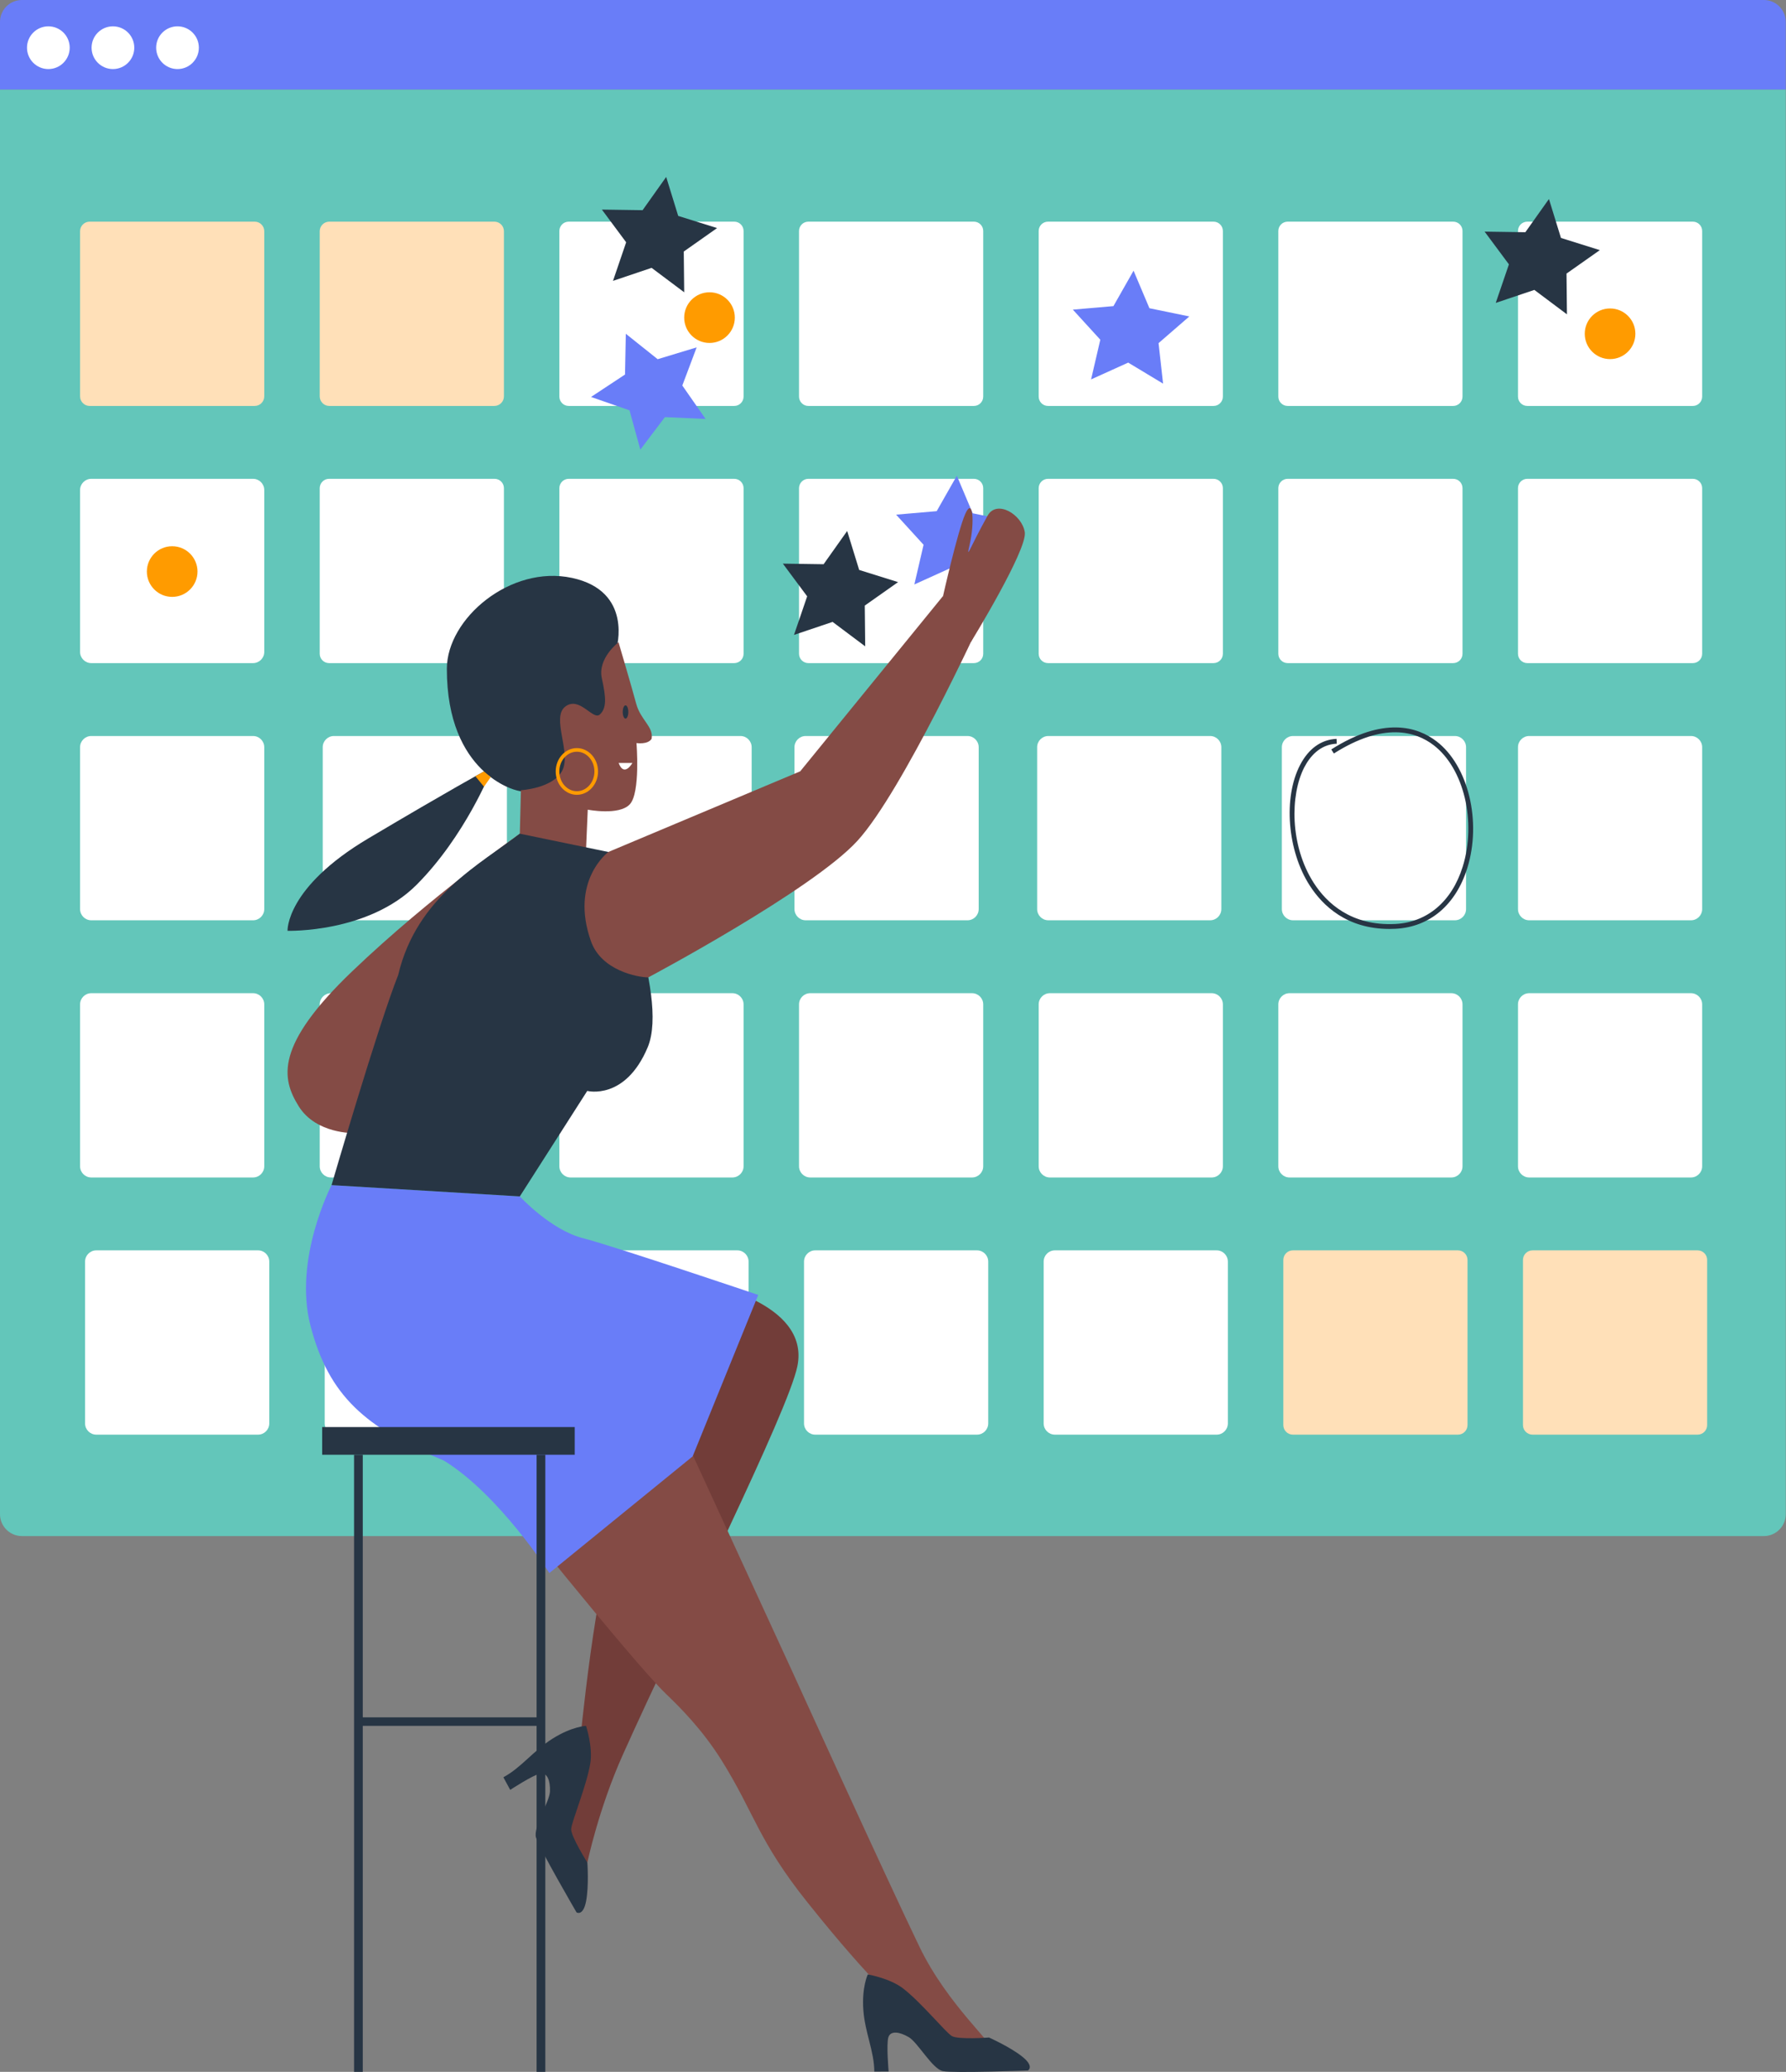<?xml version="1.0" encoding="UTF-8"?>
<!DOCTYPE svg PUBLIC '-//W3C//DTD SVG 1.0//EN'
          'http://www.w3.org/TR/2001/REC-SVG-20010904/DTD/svg10.dtd'>
<svg height="430.3" preserveAspectRatio="xMidYMid meet" version="1.0" viewBox="0.0 0.0 371.1 430.3" width="371.1" xmlns="http://www.w3.org/2000/svg" xmlns:xlink="http://www.w3.org/1999/xlink" zoomAndPan="magnify"
><rect x="0.0" y="0.0" width="371.1" height="430.3" fill="#808080" stroke="none"/><defs
  ><clipPath id="a"
    ><path d="M 0 18 L 371.051 18 L 371.051 320 L 0 320 Z M 0 18"
    /></clipPath
    ><clipPath id="b"
    ><path d="M 0 0 L 371.051 0 L 371.051 19 L 0 19 Z M 0 0"
    /></clipPath
    ><clipPath id="c"
    ><path d="M 73 302 L 76 302 L 76 430.32 L 73 430.32 Z M 73 302"
    /></clipPath
    ><clipPath id="d"
    ><path d="M 111 302 L 114 302 L 114 430.32 L 111 430.32 Z M 111 302"
    /></clipPath
    ><clipPath id="e"
    ><path d="M 179 410 L 214 410 L 214 430.32 L 179 430.32 Z M 179 410"
    /></clipPath
  ></defs
  ><g
  ><g clip-path="url(#a)" id="change1_1"
    ><path d="M 0 18.586 L 371.051 18.586 L 371.051 314.469 C 371.051 315.668 370.586 316.758 369.828 317.57 C 368.996 318.465 367.812 319.023 366.496 319.023 L 4.555 319.023 C 3.176 319.023 1.941 318.41 1.105 317.441 C 0.418 316.645 0 315.605 0 314.469 L 0 18.586" fill="#63c6ba"
    /></g
    ><g id="change2_1"
    ><path d="M 52.922 84.309 L 18.629 84.309 C 17.527 84.309 16.637 83.414 16.637 82.316 L 16.637 48.023 C 16.637 46.926 17.527 46.035 18.629 46.035 L 52.922 46.035 C 54.02 46.035 54.91 46.926 54.91 48.023 L 54.91 82.316 C 54.91 83.414 54.02 84.309 52.922 84.309" fill="#ffe0b8"
    /></g
    ><g id="change2_2"
    ><path d="M 102.715 84.309 L 68.422 84.309 C 67.324 84.309 66.434 83.414 66.434 82.316 L 66.434 48.023 C 66.434 46.926 67.324 46.035 68.422 46.035 L 102.715 46.035 C 103.816 46.035 104.707 46.926 104.707 48.023 L 104.707 82.316 C 104.707 83.414 103.816 84.309 102.715 84.309" fill="#ffe0b8"
    /></g
    ><g id="change3_1"
    ><path d="M 152.559 84.309 L 118.172 84.309 C 117.098 84.309 116.227 83.438 116.227 82.367 L 116.227 47.977 C 116.227 46.902 117.098 46.035 118.172 46.035 L 152.559 46.035 C 153.633 46.035 154.504 46.902 154.504 47.977 L 154.504 82.367 C 154.504 83.438 153.633 84.309 152.559 84.309" fill="#fff"
    /></g
    ><g id="change3_2"
    ><path d="M 202.355 84.309 L 167.965 84.309 C 166.895 84.309 166.023 83.438 166.023 82.367 L 166.023 47.977 C 166.023 46.902 166.895 46.035 167.965 46.035 L 202.355 46.035 C 203.43 46.035 204.297 46.902 204.297 47.977 L 204.297 82.367 C 204.297 83.438 203.43 84.309 202.355 84.309" fill="#fff"
    /></g
    ><g id="change3_3"
    ><path d="M 252.148 84.309 L 217.762 84.309 C 216.688 84.309 215.82 83.438 215.82 82.367 L 215.82 47.977 C 215.82 46.902 216.688 46.035 217.762 46.035 L 252.148 46.035 C 253.223 46.035 254.094 46.902 254.094 47.977 L 254.094 82.367 C 254.094 83.438 253.223 84.309 252.148 84.309" fill="#fff"
    /></g
    ><g id="change3_4"
    ><path d="M 301.945 84.309 L 267.559 84.309 C 266.484 84.309 265.613 83.438 265.613 82.367 L 265.613 47.977 C 265.613 46.902 266.484 46.035 267.559 46.035 L 301.945 46.035 C 303.02 46.035 303.887 46.902 303.887 47.977 L 303.887 82.367 C 303.887 83.438 303.02 84.309 301.945 84.309" fill="#fff"
    /></g
    ><g id="change3_5"
    ><path d="M 351.742 84.309 L 317.352 84.309 C 316.277 84.309 315.41 83.438 315.41 82.367 L 315.41 47.977 C 315.41 46.902 316.277 46.035 317.352 46.035 L 351.742 46.035 C 352.812 46.035 353.684 46.902 353.684 47.977 L 353.684 82.367 C 353.684 83.438 352.812 84.309 351.742 84.309" fill="#fff"
    /></g
    ><g id="change3_6"
    ><path d="M 52.578 137.719 L 18.969 137.719 C 17.68 137.719 16.637 136.676 16.637 135.391 L 16.637 101.777 C 16.637 100.492 17.68 99.445 18.969 99.445 L 52.578 99.445 C 53.867 99.445 54.91 100.492 54.91 101.777 L 54.91 135.391 C 54.91 136.676 53.867 137.719 52.578 137.719" fill="#fff"
    /></g
    ><g id="change3_7"
    ><path d="M 102.766 137.719 L 68.375 137.719 C 67.301 137.719 66.434 136.852 66.434 135.777 L 66.434 101.391 C 66.434 100.316 67.301 99.445 68.375 99.445 L 102.766 99.445 C 103.836 99.445 104.707 100.316 104.707 101.391 L 104.707 135.777 C 104.707 136.852 103.836 137.719 102.766 137.719" fill="#fff"
    /></g
    ><g id="change3_8"
    ><path d="M 152.559 137.719 L 118.172 137.719 C 117.098 137.719 116.227 136.852 116.227 135.777 L 116.227 101.391 C 116.227 100.316 117.098 99.445 118.172 99.445 L 152.559 99.445 C 153.633 99.445 154.504 100.316 154.504 101.391 L 154.504 135.777 C 154.504 136.852 153.633 137.719 152.559 137.719" fill="#fff"
    /></g
    ><g id="change3_9"
    ><path d="M 202.355 137.719 L 167.965 137.719 C 166.895 137.719 166.023 136.852 166.023 135.777 L 166.023 101.391 C 166.023 100.316 166.895 99.445 167.965 99.445 L 202.355 99.445 C 203.43 99.445 204.297 100.316 204.297 101.391 L 204.297 135.777 C 204.297 136.852 203.43 137.719 202.355 137.719" fill="#fff"
    /></g
    ><g id="change3_10"
    ><path d="M 252.148 137.719 L 217.762 137.719 C 216.688 137.719 215.82 136.852 215.82 135.777 L 215.82 101.391 C 215.82 100.316 216.688 99.445 217.762 99.445 L 252.148 99.445 C 253.223 99.445 254.094 100.316 254.094 101.391 L 254.094 135.777 C 254.094 136.852 253.223 137.719 252.148 137.719" fill="#fff"
    /></g
    ><g id="change3_11"
    ><path d="M 301.945 137.719 L 267.559 137.719 C 266.484 137.719 265.613 136.852 265.613 135.777 L 265.613 101.391 C 265.613 100.316 266.484 99.445 267.559 99.445 L 301.945 99.445 C 303.02 99.445 303.887 100.316 303.887 101.391 L 303.887 135.777 C 303.887 136.852 303.02 137.719 301.945 137.719" fill="#fff"
    /></g
    ><g id="change3_12"
    ><path d="M 351.742 137.719 L 317.352 137.719 C 316.277 137.719 315.41 136.852 315.41 135.777 L 315.41 101.391 C 315.41 100.316 316.277 99.445 317.352 99.445 L 351.742 99.445 C 352.812 99.445 353.684 100.316 353.684 101.391 L 353.684 135.777 C 353.684 136.852 352.812 137.719 351.742 137.719" fill="#fff"
    /></g
    ><g id="change3_13"
    ><path d="M 52.578 191.133 L 18.969 191.133 C 17.68 191.133 16.637 190.09 16.637 188.801 L 16.637 155.191 C 16.637 153.902 17.68 152.859 18.969 152.859 L 52.578 152.859 C 53.867 152.859 54.91 153.902 54.91 155.191 L 54.91 188.801 C 54.91 190.09 53.867 191.133 52.578 191.133" fill="#fff"
    /></g
    ><g id="change3_14"
    ><path d="M 103 191.133 L 69.387 191.133 C 68.102 191.133 67.055 190.09 67.055 188.801 L 67.055 155.191 C 67.055 153.902 68.102 152.859 69.387 152.859 L 103 152.859 C 104.285 152.859 105.328 153.902 105.328 155.191 L 105.328 188.801 C 105.328 190.09 104.285 191.133 103 191.133" fill="#fff"
    /></g
    ><g id="change3_15"
    ><path d="M 153.848 191.133 L 120.238 191.133 C 118.949 191.133 117.906 190.09 117.906 188.801 L 117.906 155.191 C 117.906 153.902 118.949 152.859 120.238 152.859 L 153.848 152.859 C 155.137 152.859 156.18 153.902 156.18 155.191 L 156.18 188.801 C 156.18 190.09 155.137 191.133 153.848 191.133" fill="#fff"
    /></g
    ><g id="change3_16"
    ><path d="M 201.023 191.133 L 167.41 191.133 C 166.125 191.133 165.078 190.09 165.078 188.801 L 165.078 155.191 C 165.078 153.902 166.125 152.859 167.41 152.859 L 201.023 152.859 C 202.309 152.859 203.355 153.902 203.355 155.191 L 203.355 188.801 C 203.355 190.09 202.309 191.133 201.023 191.133" fill="#fff"
    /></g
    ><g id="change3_17"
    ><path d="M 251.441 191.133 L 217.832 191.133 C 216.543 191.133 215.5 190.09 215.5 188.801 L 215.5 155.191 C 215.5 153.902 216.543 152.859 217.832 152.859 L 251.441 152.859 C 252.73 152.859 253.773 153.902 253.773 155.191 L 253.773 188.801 C 253.773 190.09 252.73 191.133 251.441 191.133" fill="#fff"
    /></g
    ><g id="change3_18"
    ><path d="M 302.289 191.133 L 268.68 191.133 C 267.391 191.133 266.348 190.09 266.348 188.801 L 266.348 155.191 C 266.348 153.902 267.391 152.859 268.68 152.859 L 302.289 152.859 C 303.578 152.859 304.621 153.902 304.621 155.191 L 304.621 188.801 C 304.621 190.09 303.578 191.133 302.289 191.133" fill="#fff"
    /></g
    ><g id="change3_19"
    ><path d="M 351.352 191.133 L 317.742 191.133 C 316.453 191.133 315.41 190.09 315.41 188.801 L 315.41 155.191 C 315.41 153.902 316.453 152.859 317.742 152.859 L 351.352 152.859 C 352.641 152.859 353.684 153.902 353.684 155.191 L 353.684 188.801 C 353.684 190.09 352.641 191.133 351.352 191.133" fill="#fff"
    /></g
    ><g id="change3_20"
    ><path d="M 52.578 244.547 L 18.969 244.547 C 17.68 244.547 16.637 243.5 16.637 242.215 L 16.637 208.602 C 16.637 207.316 17.68 206.273 18.969 206.273 L 52.578 206.273 C 53.867 206.273 54.91 207.316 54.91 208.602 L 54.91 242.215 C 54.91 243.5 53.867 244.547 52.578 244.547" fill="#fff"
    /></g
    ><g id="change3_21"
    ><path d="M 102.375 244.547 L 68.766 244.547 C 67.477 244.547 66.434 243.5 66.434 242.215 L 66.434 208.602 C 66.434 207.316 67.477 206.273 68.766 206.273 L 102.375 206.273 C 103.664 206.273 104.707 207.316 104.707 208.602 L 104.707 242.215 C 104.707 243.5 103.664 244.547 102.375 244.547" fill="#fff"
    /></g
    ><g id="change3_22"
    ><path d="M 152.172 244.547 L 118.559 244.547 C 117.273 244.547 116.227 243.5 116.227 242.215 L 116.227 208.602 C 116.227 207.316 117.273 206.273 118.559 206.273 L 152.172 206.273 C 153.457 206.273 154.504 207.316 154.504 208.602 L 154.504 242.215 C 154.504 243.5 153.457 244.547 152.172 244.547" fill="#fff"
    /></g
    ><g id="change3_23"
    ><path d="M 201.965 244.547 L 168.355 244.547 C 167.066 244.547 166.023 243.5 166.023 242.215 L 166.023 208.602 C 166.023 207.316 167.066 206.273 168.355 206.273 L 201.965 206.273 C 203.254 206.273 204.297 207.316 204.297 208.602 L 204.297 242.215 C 204.297 243.5 203.254 244.547 201.965 244.547" fill="#fff"
    /></g
    ><g id="change3_24"
    ><path d="M 251.762 244.547 L 218.152 244.547 C 216.863 244.547 215.82 243.5 215.82 242.215 L 215.82 208.602 C 215.82 207.316 216.863 206.273 218.152 206.273 L 251.762 206.273 C 253.051 206.273 254.094 207.316 254.094 208.602 L 254.094 242.215 C 254.094 243.5 253.051 244.547 251.762 244.547" fill="#fff"
    /></g
    ><g id="change3_25"
    ><path d="M 301.555 244.547 L 267.945 244.547 C 266.656 244.547 265.613 243.5 265.613 242.215 L 265.613 208.602 C 265.613 207.316 266.656 206.273 267.945 206.273 L 301.555 206.273 C 302.844 206.273 303.887 207.316 303.887 208.602 L 303.887 242.215 C 303.887 243.5 302.844 244.547 301.555 244.547" fill="#fff"
    /></g
    ><g id="change3_26"
    ><path d="M 351.352 244.547 L 317.742 244.547 C 316.453 244.547 315.41 243.5 315.41 242.215 L 315.41 208.602 C 315.41 207.316 316.453 206.273 317.742 206.273 L 351.352 206.273 C 352.641 206.273 353.684 207.316 353.684 208.602 L 353.684 242.215 C 353.684 243.5 352.641 244.547 351.352 244.547" fill="#fff"
    /></g
    ><g id="change3_27"
    ><path d="M 53.617 297.957 L 20.008 297.957 C 18.719 297.957 17.676 296.914 17.676 295.625 L 17.676 262.016 C 17.676 260.727 18.719 259.684 20.008 259.684 L 53.617 259.684 C 54.906 259.684 55.949 260.727 55.949 262.016 L 55.949 295.625 C 55.949 296.914 54.906 297.957 53.617 297.957" fill="#fff"
    /></g
    ><g id="change3_28"
    ><path d="M 103.41 297.957 L 69.801 297.957 C 68.516 297.957 67.469 296.914 67.469 295.625 L 67.469 262.016 C 67.469 260.727 68.516 259.684 69.801 259.684 L 103.41 259.684 C 104.699 259.684 105.742 260.727 105.742 262.016 L 105.742 295.625 C 105.742 296.914 104.699 297.957 103.41 297.957" fill="#fff"
    /></g
    ><g id="change3_29"
    ><path d="M 153.207 297.957 L 119.598 297.957 C 118.309 297.957 117.266 296.914 117.266 295.625 L 117.266 262.016 C 117.266 260.727 118.309 259.684 119.598 259.684 L 153.207 259.684 C 154.496 259.684 155.539 260.727 155.539 262.016 L 155.539 295.625 C 155.539 296.914 154.496 297.957 153.207 297.957" fill="#fff"
    /></g
    ><g id="change3_30"
    ><path d="M 203.004 297.957 L 169.391 297.957 C 168.105 297.957 167.062 296.914 167.062 295.625 L 167.062 262.016 C 167.062 260.727 168.105 259.684 169.391 259.684 L 203.004 259.684 C 204.289 259.684 205.336 260.727 205.336 262.016 L 205.336 295.625 C 205.336 296.914 204.289 297.957 203.004 297.957" fill="#fff"
    /></g
    ><g id="change3_31"
    ><path d="M 252.797 297.957 L 219.188 297.957 C 217.898 297.957 216.855 296.914 216.855 295.625 L 216.855 262.016 C 216.855 260.727 217.898 259.684 219.188 259.684 L 252.797 259.684 C 254.086 259.684 255.129 260.727 255.129 262.016 L 255.129 295.625 C 255.129 296.914 254.086 297.957 252.797 297.957" fill="#fff"
    /></g
    ><g id="change2_3"
    ><path d="M 302.934 297.957 L 268.641 297.957 C 267.543 297.957 266.652 297.066 266.652 295.969 L 266.652 261.676 C 266.652 260.574 267.543 259.684 268.641 259.684 L 302.934 259.684 C 304.031 259.684 304.926 260.574 304.926 261.676 L 304.926 295.969 C 304.926 297.066 304.031 297.957 302.934 297.957" fill="#ffe0b8"
    /></g
    ><g id="change2_4"
    ><path d="M 352.73 297.957 L 318.438 297.957 C 317.34 297.957 316.445 297.066 316.445 295.969 L 316.445 261.676 C 316.445 260.574 317.34 259.684 318.438 259.684 L 352.73 259.684 C 353.828 259.684 354.719 260.574 354.719 261.676 L 354.719 295.969 C 354.719 297.066 353.828 297.957 352.73 297.957" fill="#ffe0b8"
    /></g
    ><g clip-path="url(#b)" id="change4_1"
    ><path d="M 371.051 18.586 L 0 18.586 L 0 4.555 C 0 3.297 0.512 2.156 1.332 1.332 C 2.156 0.508 3.297 0 4.555 0 L 366.496 0 C 367.754 0 368.891 0.508 369.715 1.332 C 370.539 2.156 371.051 3.297 371.051 4.555 L 371.051 18.586" fill="#697df8"
    /></g
    ><g id="change3_32"
    ><path d="M 14.484 9.906 C 14.484 12.355 12.496 14.344 10.047 14.344 C 7.598 14.344 5.609 12.355 5.609 9.906 C 5.609 7.453 7.598 5.469 10.047 5.469 C 12.496 5.469 14.484 7.453 14.484 9.906" fill="#fff"
    /></g
    ><g id="change3_33"
    ><path d="M 27.902 9.906 C 27.902 12.355 25.914 14.344 23.465 14.344 C 21.016 14.344 19.027 12.355 19.027 9.906 C 19.027 7.453 21.016 5.469 23.465 5.469 C 25.914 5.469 27.902 7.453 27.902 9.906" fill="#fff"
    /></g
    ><g id="change3_34"
    ><path d="M 41.32 9.906 C 41.32 12.355 39.332 14.344 36.883 14.344 C 34.43 14.344 32.445 12.355 32.445 9.906 C 32.445 7.453 34.43 5.469 36.883 5.469 C 39.332 5.469 41.32 7.453 41.32 9.906" fill="#fff"
    /></g
    ><g id="change5_2"
    ><path d="M 142.164 60.703 L 135.391 55.629 L 127.371 58.332 L 130.105 50.32 L 125.059 43.527 L 133.52 43.652 L 138.422 36.75 L 140.918 44.84 L 148.996 47.367 L 142.074 52.242 L 142.164 60.703" fill="#273544"
    /></g
    ><g id="change5_3"
    ><path d="M 325.586 65.285 L 318.812 60.211 L 310.789 62.91 L 313.527 54.902 L 308.477 48.105 L 316.941 48.23 L 321.844 41.332 L 324.34 49.418 L 332.414 51.949 L 325.496 56.82 L 325.586 65.285" fill="#273544"
    /></g
    ><g id="change5_4"
    ><path d="M 179.773 134.238 L 173 129.16 L 164.977 131.863 L 167.715 123.852 L 162.664 117.059 L 171.129 117.184 L 176.027 110.281 L 178.523 118.371 L 186.602 120.898 L 179.684 125.773 L 179.773 134.238" fill="#273544"
    /></g
    ><g id="change4_2"
    ><path d="M 146.613 87.012 L 138.156 86.629 L 133.051 93.379 L 130.801 85.219 L 122.805 82.445 L 129.867 77.785 L 130.035 69.32 L 136.652 74.602 L 144.754 72.145 L 141.773 80.066 L 146.613 87.012" fill="#697df8"
    /></g
    ><g id="change4_3"
    ><path d="M 241.668 79.676 L 234.418 75.309 L 226.707 78.801 L 228.625 70.555 L 222.918 64.305 L 231.352 63.578 L 235.535 56.219 L 238.832 64.016 L 247.121 65.723 L 240.727 71.266 L 241.668 79.676" fill="#697df8"
    /></g
    ><g id="change6_1"
    ><path d="M 152.684 65.965 C 152.684 68.871 150.328 71.227 147.426 71.227 C 144.52 71.227 142.164 68.871 142.164 65.965 C 142.164 63.059 144.52 60.703 147.426 60.703 C 150.328 60.703 152.684 63.059 152.684 65.965" fill="#ff9b00"
    /></g
    ><g id="change6_2"
    ><path d="M 41.035 118.707 C 41.035 121.609 38.68 123.965 35.773 123.965 C 32.871 123.965 30.516 121.609 30.516 118.707 C 30.516 115.801 32.871 113.445 35.773 113.445 C 38.68 113.445 41.035 115.801 41.035 118.707" fill="#ff9b00"
    /></g
    ><g id="change6_3"
    ><path d="M 339.805 69.32 C 339.805 72.227 337.449 74.582 334.547 74.582 C 331.641 74.582 329.285 72.227 329.285 69.32 C 329.285 66.414 331.641 64.062 334.547 64.062 C 337.449 64.062 339.805 66.414 339.805 69.32" fill="#ff9b00"
    /></g
    ><g id="change5_5"
    ><path d="M 288.703 192.93 C 279.84 192.93 274.82 188.086 272.141 183.918 C 267.488 176.688 266.602 165.703 270.117 158.91 C 271.891 155.48 274.52 153.594 277.711 153.453 L 277.754 154.453 C 274.199 154.609 272.121 157.215 271.004 159.371 C 268.055 165.07 267.984 175.609 272.98 183.379 C 275.641 187.516 280.738 192.348 289.902 191.898 C 296.559 191.566 301.668 187.234 303.922 180.008 C 306.828 170.676 304.18 159.586 297.887 154.766 C 294.164 151.914 287.551 149.898 277.152 156.492 L 276.617 155.648 C 287.5 148.746 294.52 150.926 298.492 153.969 C 305.098 159.031 307.902 170.598 304.875 180.305 C 302.492 187.953 297.051 192.547 289.949 192.898 C 289.527 192.918 289.109 192.93 288.703 192.93" fill="#273544"
    /></g
    ><g id="change7_1"
    ><path d="M 145.988 266.434 C 145.988 266.434 168.391 270.328 165.688 283.715 C 163.77 293.188 141.539 337.406 129.391 364.488 C 124.375 375.668 122.043 386.828 122.043 386.828 L 117.906 383.059 L 120.418 362.875 C 120.418 362.875 123.812 326.527 128.301 317.609 C 132.793 308.695 137.098 292.203 137.098 292.203 L 145.988 266.434" fill="#723d39"
    /></g
    ><g id="change5_6"
    ><path d="M 128.086 134.691 C 128.086 134.691 131.641 122.77 118.852 120.023 C 106.074 117.277 92.855 128.469 92.848 138.891 C 92.828 160.812 107.238 164.117 107.238 164.117 C 107.238 164.117 131.02 171.363 128.086 134.691" fill="#273544"
    /></g
    ><g id="change8_1"
    ><path d="M 108.238 164.117 L 108.008 173.148 L 98.156 181.645 C 98.156 181.645 107.969 183.484 117.488 181.758 C 126.996 180.031 131.758 178.352 131.758 178.352 L 121.758 176.652 L 122.125 168.16 C 122.125 168.16 128.664 169.438 130.871 167.035 C 133.098 164.629 132.25 154.328 132.25 154.328 C 132.25 154.328 134.605 154.703 135.395 153.438 C 135.82 150.898 133.129 149.586 132.195 146.168 C 131.281 142.746 128.516 133.387 128.516 133.387 C 128.516 133.387 124.125 136.719 125.051 140.883 C 125.984 145.047 126.027 147.121 124.625 148.398 C 123.223 149.68 120.41 144.488 117.453 146.75 C 114.492 149.012 118.738 156.27 116.84 160.016 C 114.93 163.758 108.238 164.117 108.238 164.117" fill="#844b45"
    /></g
    ><g id="change8_2"
    ><path d="M 101.965 308.203 C 101.965 308.203 131.219 344.906 138.391 351.809 C 141.105 354.418 145.887 359.105 150.004 365.711 C 156.766 376.566 157.547 382.293 167.75 395.066 C 181.906 412.793 187.602 416.988 187.602 416.988 C 187.602 416.988 198.723 427.867 207.004 426.766 C 206.738 424.715 196.844 416.336 191.062 404.352 C 184.102 389.934 164.609 347.117 164.609 347.117 L 143.91 302.133 L 101.965 308.203" fill="#844b45"
    /></g
    ><g id="change8_3"
    ><path d="M 108.008 173.148 C 108.008 173.148 89.477 186.152 73.254 201.656 C 57.031 217.156 58.473 224.008 62.078 229.777 C 65.684 235.547 73.566 235.328 73.566 235.328 L 108.008 173.148" fill="#844b45"
    /></g
    ><g id="change4_4"
    ><path d="M 64.512 275.324 C 68.305 289.922 75.938 296.551 92.246 303.352 C 103.746 310.434 114.141 326.703 114.141 326.703 L 143.918 302.477 L 157.547 268.941 C 157.547 268.941 127.043 258.637 121.203 257.176 C 114.449 255.488 108.008 248.48 108.008 248.48 L 68.891 246.133 C 68.891 246.133 60.906 261.469 64.512 275.324" fill="#697df8"
    /></g
    ><g id="change5_7"
    ><path d="M 119.418 302.133 L 66.941 302.133 L 66.941 296.383 L 119.418 296.383 L 119.418 302.133" fill="#273544"
    /></g
    ><g clip-path="url(#c)" id="change5_14"
    ><path d="M 75.379 430.32 L 73.566 430.32 L 73.566 302.133 L 75.379 302.133 L 75.379 430.32" fill="#273544"
    /></g
    ><g clip-path="url(#d)" id="change5_1"
    ><path d="M 113.309 430.32 L 111.496 430.32 L 111.496 302.133 L 113.309 302.133 L 113.309 430.32" fill="#273544"
    /></g
    ><g id="change5_8"
    ><path d="M 108.008 173.148 L 126.402 176.945 C 126.402 176.945 139.246 206.43 134.574 217.523 C 129.902 228.617 122.02 226.57 122.02 226.57 L 108.008 248.48 L 68.891 246.133 C 68.891 246.133 78.648 212.727 82.734 202.508 C 86.605 186.059 100.129 179.281 108.008 173.148" fill="#273544"
    /></g
    ><g id="change8_4"
    ><path d="M 126.402 176.945 C 126.402 176.945 118.328 182.945 122.805 195.516 C 124.953 201.551 132.461 202.988 134.711 202.988 C 134.711 202.988 168.793 184.875 178.168 174.617 C 187.539 164.355 203.766 129.027 203.766 129.027 L 195.949 123.781 L 166.27 160.195 L 126.402 176.945" fill="#844b45"
    /></g
    ><g id="change4_5"
    ><path d="M 204.945 122.262 L 197.695 117.891 L 189.988 121.383 L 191.902 113.141 L 186.195 106.887 L 194.629 106.16 L 198.812 98.805 L 202.109 106.602 L 210.398 108.305 L 204.004 113.848 L 204.945 122.262" fill="#697df8"
    /></g
    ><g id="change5_9"
    ><path d="M 101.965 160.223 C 101.965 160.223 96.656 173.605 86.605 183.715 C 76.555 193.824 59.746 193.316 59.746 193.316 C 59.746 193.316 59.332 184.328 76.555 174.113 C 93.777 163.895 100.562 160.223 100.562 160.223 L 101.965 160.223" fill="#273544"
    /></g
    ><g id="change3_35"
    ><path d="M 128.539 158.457 L 131.402 158.457 C 131.402 158.457 129.699 161.527 128.539 158.457" fill="#fff"
    /></g
    ><g id="change5_10"
    ><path d="M 130.555 147.871 C 130.555 148.629 130.293 149.246 129.973 149.246 C 129.652 149.246 129.391 148.629 129.391 147.871 C 129.391 147.109 129.652 146.492 129.973 146.492 C 130.293 146.492 130.555 147.109 130.555 147.871" fill="#273544"
    /></g
    ><g id="change6_4"
    ><path d="M 100.562 160.223 L 101.965 161.395 L 100.562 163.387 L 98.777 161.211 L 100.562 160.223" fill="#ff9b00"
    /></g
    ><g id="change6_5"
    ><path d="M 119.859 156.121 C 117.848 156.121 116.215 157.961 116.215 160.223 C 116.215 162.484 117.848 164.324 119.859 164.324 C 121.871 164.324 123.512 162.484 123.512 160.223 C 123.512 157.961 121.871 156.121 119.859 156.121 Z M 119.859 165.074 C 117.438 165.074 115.465 162.898 115.465 160.223 C 115.465 157.547 117.438 155.371 119.859 155.371 C 122.285 155.371 124.262 157.547 124.262 160.223 C 124.262 162.898 122.285 165.074 119.859 165.074" fill="#ff9b00"
    /></g
    ><g clip-path="url(#e)" id="change5_13"
    ><path d="M 181.668 430.242 L 184.641 430.223 C 184.641 430.223 184.133 424.535 184.59 423.109 C 185.051 421.684 186.93 421.988 188.816 423.082 C 190.699 424.176 193.711 429.684 195.906 430.145 C 198.098 430.602 213.586 430.02 213.586 430.02 C 213.586 430.02 214.988 429.223 212.469 427.184 C 209.953 425.148 205.5 423.168 205.5 423.168 C 205.5 423.168 199.07 423.645 197.773 422.859 C 196.477 422.082 191.379 415.844 187.648 412.977 C 184.852 410.824 180.309 410.066 180.309 410.066 C 180.309 410.066 179.043 412.719 179.387 417.457 C 179.734 422.195 181.637 425.977 181.668 430.242" fill="#273544"
    /></g
    ><g id="change5_11"
    ><path d="M 104.594 369.117 L 106.012 371.734 C 106.012 371.734 110.789 368.609 112.262 368.348 C 113.738 368.082 114.355 369.883 114.273 372.059 C 114.195 374.238 110.75 379.484 111.375 381.637 C 112.004 383.789 119.797 397.184 119.797 397.184 C 119.797 397.184 121.164 398.047 121.777 394.867 C 122.391 391.688 122.043 386.828 122.043 386.828 C 122.043 386.828 118.602 381.375 118.68 379.863 C 118.762 378.352 121.867 370.918 122.645 366.281 C 123.23 362.801 121.762 358.438 121.762 358.438 C 121.762 358.438 118.824 358.562 114.805 361.098 C 110.785 363.629 108.348 367.086 104.594 369.117" fill="#273544"
    /></g
    ><g id="change8_5"
    ><path d="M 195.949 123.781 C 195.949 123.781 198.941 110.473 200.543 106.785 C 202.145 103.105 202.555 108.375 201.496 113.035 C 200.672 116.668 201.414 113.887 205.203 107.105 C 207.117 103.672 212.367 106.863 212.934 110.531 C 213.496 114.199 201.715 133.387 201.715 133.387 L 195.949 123.781" fill="#844b45"
    /></g
    ><g id="change5_12"
    ><path d="M 112.402 356.672 L 74.473 356.672 L 74.473 358.438 L 112.402 358.438 L 112.402 356.672" fill="#273544"
    /></g
  ></g
></svg
>
